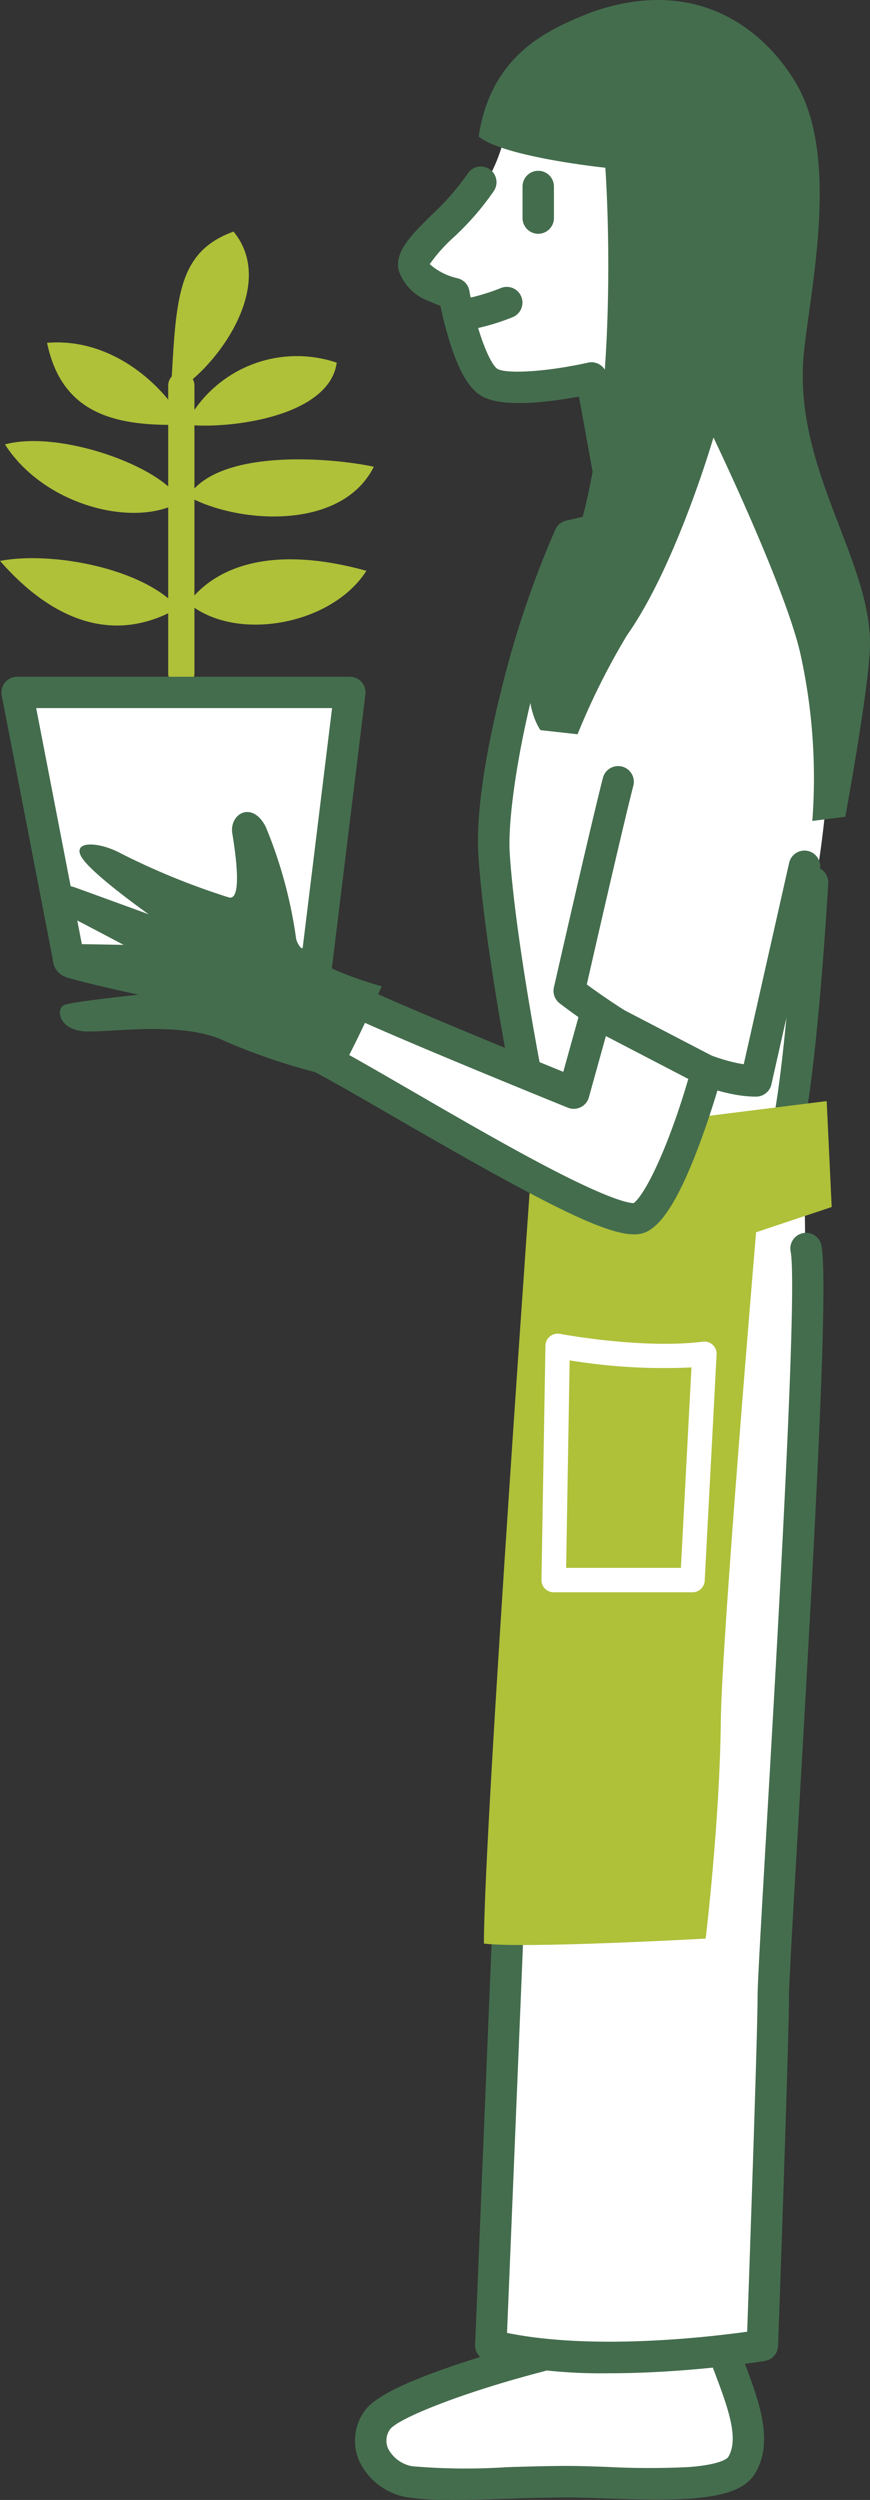<svg id="illust" xmlns="http://www.w3.org/2000/svg" width="69.668" height="200" viewBox="0 0 69.668 200">
  <rect x="0" y="0" width="69.668" height="200" fill="#333333" stroke="none"/>
  <g id="グループ_6100" data-name="グループ 6100" transform="translate(0 0)">
    <path id="パス_3131" data-name="パス 3131" d="M30.461,78.845a12.772,12.772,0,0,1-2.6,5.2c-1.2,1.2-5.4,4.4-4.8,5.2a12.8,12.8,0,0,0,3.2,2s1.6,6,2.4,6.6,2.8.8,4.4.8h4.4s.4,6.2.4,7.4a26.038,26.038,0,0,1-.8,4.2l-1.8.4s-5.8,16.009-5.6,21.412,3.2,24.614,3.2,24.614,12.207,1.6,14.608,1.4,6.2-1,6.2-1,1.4-17.41,1.8-19.211,1.6-11.207.8-15.009-8.6-21.012-8.6-21.012-7.2-19.411-8.4-21.412c-1.2-.2-8.805-1.6-8.805-1.6" transform="translate(9.909 -67.827)" fill="#fff"/>
    <path id="パス_3132" data-name="パス 3132" d="M72.424,681.711c.295,2.947,0,7.368,0,13.263s0,14.442-.589,19.157-1.179,26.82-1.768,30.947-1.474,29.178-1.474,29.178l-2.947.295s2.653,6.484,2.063,8.253-2.063,1.768-4.421,2.358-10.9,0-13.263.295-8.842-.589-10.021-.295-4.126-4.126-2.063-5.01,12.084-5.6,12.084-5.6l-2.947-.589,1.474-35.368H61.224l5.894-55.409Z" transform="translate(-8.089 -586.445)" fill="#fff"/>
    <path id="パス_3133" data-name="パス 3133" d="M388.2,238.3a1.048,1.048,0,0,0,1.048-1.048V214.225a1.048,1.048,0,0,0-2.1,0v23.022A1.048,1.048,0,0,0,388.2,238.3" transform="translate(-373.678 -183.386)" fill="#afc039"/>
    <path id="パス_3134" data-name="パス 3134" d="M355.933,145.529c.419-7.535.419-11.3,5.023-12.976,3.767,4.6-2.093,11.72-5.023,12.976" transform="translate(-342.253 -114.029)" fill="#afc039"/>
    <path id="パス_3135" data-name="パス 3135" d="M305.6,209.52a9.972,9.972,0,0,1,12.093-4.956c-.595,4.361-8.723,5.353-12.093,4.956" transform="translate(-290.729 -175.551)" fill="#afc039"/>
    <path id="パス_3136" data-name="パス 3136" d="M403.236,202.592c-2.181-3.767-6.344-6.939-11.1-6.542,1.189,5.749,5.551,6.74,11.1,6.542" transform="translate(-388.367 -168.624)" fill="#afc039"/>
    <path id="パス_3137" data-name="パス 3137" d="M409.047,257.323c-1.388-2.776-9.714-5.749-14.076-4.56,3.172,4.956,10.507,6.74,14.076,4.56" transform="translate(-394.574 -217.209)" fill="#afc039"/>
    <path id="パス_3138" data-name="パス 3138" d="M284.318,265.932c2.379-3.767,11.1-3.172,14.869-2.379-2.577,5.154-10.9,4.56-14.869,2.379" transform="translate(-269.251 -226.215)" fill="#afc039"/>
    <path id="パス_3139" data-name="パス 3139" d="M288.574,323.685c2.379-3.172,7.137-4.56,14.274-2.577-2.775,4.361-10.507,5.749-14.274,2.577" transform="translate(-273.507 -275.443)" fill="#afc039"/>
    <path id="パス_3140" data-name="パス 3140" d="M410.664,323.516c-2.776-3.172-10.111-4.56-14.274-3.767,4.163,4.758,9.119,6.74,14.274,3.767" transform="translate(-396.39 -274.877)" fill="#afc039"/>
    <path id="パス_3141" data-name="パス 3141" d="M37.4,796.93q2.25,0,4.745-.157c4.36-.274,7.593-.811,7.728-.833a1.257,1.257,0,0,0,1.049-1.2c.036-1,.874-24.513.874-27.988,0-1,.318-6.478.72-13.408,1.328-22.887,2.471-43.677,1.876-46.655a1.258,1.258,0,0,0-2.467.493c.581,2.908-1.046,30.95-1.92,46.016-.42,7.243-.724,12.477-.724,13.553,0,3.019-.669,22.145-.835,26.854-3.041.425-12.309,1.51-19.228.095l1.267-30.826a1.258,1.258,0,1,0-2.513-.1l-1.31,31.873a1.258,1.258,0,0,0,.952,1.272,41.021,41.021,0,0,0,9.787,1.01" transform="translate(11.385 -607.066)" fill="#446d4d"/>
    <path id="パス_3142" data-name="パス 3142" d="M25.185,519.39a1.258,1.258,0,0,0,1.219-.953c1.323-5.293,2.183-20.125,2.218-20.754a1.258,1.258,0,1,0-2.511-.144c-.009.152-.881,15.223-2.147,20.287a1.259,1.259,0,0,0,1.221,1.563" transform="translate(37.699 -426.99)" fill="#446d4d"/>
    <path id="パス_3143" data-name="パス 3143" d="M39.682,631.552l9.687-1.211.4,8.476-6.054,2.018s-2.759,32.582-2.826,39.152c-.08,7.985-1.211,17.356-1.211,17.356s-14.531.807-17.759.4c0-9.283,4.036-65.388,4.036-65.388Z" transform="translate(16.831 -542.253)" fill="#afc039"/>
    <path id="パス_3144" data-name="パス 3144" d="M8.906,1.024C5.607,2.344.99,4.323,0,10.919c1.979,1.649,10.142,2.5,10.142,2.5s1.678,23.064-3.93,33.619c-4.088,7.7-1.265,11.373-1.265,11.373l2.968.33a56.952,56.952,0,0,1,3.958-7.916C15.832,45.223,18.8,35,18.8,35s5.626,11.687,6.927,17.151a45.951,45.951,0,0,1,.989,13.523l2.639-.33s1.979-10.718,1.979-13.853c0-6.927-6.267-14.183-5.277-23.419.572-5.335,2.839-15.565-.66-21.439C22.84,2.337,17.4-2.04,8.906,1.024" transform="translate(38.333 0.001)" fill="#446d4d"/>
    <path id="パス_3145" data-name="パス 3145" d="M156.568,122.147a1.279,1.279,0,0,0,.227-.02,1.258,1.258,0,0,0,1.012-1.463l-1.548-8.513a1.258,1.258,0,0,0-1.51-1c-3.535.784-6.6.894-7.253.5-.608-.365-1.682-3.02-2.251-6.247a1.258,1.258,0,0,0-.933-1,5.007,5.007,0,0,1-2.242-1.131A12.994,12.994,0,0,1,144,101.11a21.812,21.812,0,0,0,3.21-3.7,1.258,1.258,0,1,0-2.133-1.333,19.991,19.991,0,0,1-2.847,3.248c-1.681,1.666-3.01,2.982-2.636,4.474a3.958,3.958,0,0,0,2.417,2.432c.325.153.642.277.913.372.131.62.346,1.551.638,2.534,1,3.366,1.989,4.279,2.646,4.673,1.659,1,5.541.478,7.812.055l1.318,7.249a1.258,1.258,0,0,0,1.236,1.033m-14.53-18.787h0Z" transform="translate(-107.658 -82.14)" fill="#446d4d"/>
    <path id="パス_3146" data-name="パス 3146" d="M182.375,103.032a1.258,1.258,0,0,0,1.258-1.258V99.287a1.258,1.258,0,1,0-2.515,0v2.487a1.258,1.258,0,0,0,1.258,1.258" transform="translate(-139.275 -84.33)" fill="#446d4d"/>
    <path id="パス_3147" data-name="パス 3147" d="M200.171,167.718a17.6,17.6,0,0,0,4.35-1.146,1.258,1.258,0,0,0-.883-2.355,16.753,16.753,0,0,1-3.467.986,1.258,1.258,0,0,0,0,2.515" transform="translate(-163.468 -141.198)" fill="#446d4d"/>
    <path id="パス_3148" data-name="パス 3148" d="M44.776,465.159A1.257,1.257,0,0,0,46,464.178l3.869-17.151a1.258,1.258,0,1,0-2.454-.554l-3.631,16.094c-4.018-.586-9.86-4.383-12.568-6.381.644-2.825,2.835-12.412,3.72-15.875a1.258,1.258,0,1,0-2.437-.623c-1.047,4.094-3.888,16.608-3.917,16.733a1.258,1.258,0,0,0,.455,1.272c.393.3,9.688,7.467,15.734,7.467" transform="translate(15.774 -377.428)" fill="#446d4d"/>
    <path id="パス_3149" data-name="パス 3149" d="M93.5,574.027c4.264,1.777,24.6,14.952,27.087,13.531s5.33-11.726,5.33-11.726l-8.883-4.619-1.777,6.4s-14.924-6.041-18.477-7.817Z" transform="translate(-69.311 -490.166)" fill="#fff"/>
    <path id="パス_3150" data-name="パス 3150" d="M112.345,581.172a2.2,2.2,0,0,0,1.119-.264c.838-.479,2.179-1.73,4.153-7.051,1.029-2.773,1.736-5.326,1.765-5.433a1.258,1.258,0,0,0-.632-1.45l-8.883-4.619a1.258,1.258,0,0,0-1.792.78l-1.4,5.036c-3.711-1.511-14.225-5.818-17.08-7.245a1.258,1.258,0,0,0-1.557.355l-3.28,4.235a1.258,1.258,0,0,0,.511,1.931c1.33.554,4.463,2.368,8.091,4.467,11.824,6.843,16.653,9.259,18.985,9.259m-.044-2.5h0c-.351,0-1.776-.224-6.646-2.751-3.433-1.782-7.47-4.118-11.032-6.18-2.853-1.651-5.262-3.045-6.922-3.909l1.708-2.205c4.637,2.148,17.065,7.182,17.632,7.411a1.257,1.257,0,0,0,1.684-.829l1.361-4.9,6.6,3.43c-1.571,5.378-3.424,9.226-4.378,9.935" transform="translate(-61.568 -482.423)" fill="#446d4d"/>
    <path id="パス_3151" data-name="パス 3151" d="M302.219,417.773l-4.141-21.384h26.64l-2.665,21.739Z" transform="translate(-296.705 -340.995)" fill="#fff"/>
    <path id="パス_3152" data-name="パス 3152" d="M314.311,411.642a1.258,1.258,0,0,0,1.248-1.1l2.665-21.739a1.258,1.258,0,0,0-1.248-1.411h-26.64a1.258,1.258,0,0,0-1.235,1.5l4.141,21.384a1.258,1.258,0,0,0,1.212,1.018l19.833.354h.023m-19.833-1.612h0ZM315.554,389.9l-2.355,19.2-17.681-.316L291.861,389.9Z" transform="translate(-288.963 -333.252)" fill="#446d4d"/>
    <path id="パス_3153" data-name="パス 3153" d="M129.273,335.292a1.259,1.259,0,0,0,1.236-1.5c-.02-.1-2.008-10.491-2.4-16.793-.26-4.154,1.873-15.793,5.685-24.264l4.644-1.072a1.258,1.258,0,1,0-.566-2.451l-5.247,1.211a1.258,1.258,0,0,0-.857.694,78.891,78.891,0,0,0-4.318,12.787c-.8,3.177-2.11,9.122-1.852,13.252.4,6.464,2.359,16.68,2.442,17.111a1.258,1.258,0,0,0,1.234,1.021" transform="translate(-87.291 -248.771)" fill="#446d4d"/>
    <path id="パス_3154" data-name="パス 3154" d="M68.305,1352.67c1.384,0,2.971-.047,4.6-.1s3.3-.1,4.756-.1c.884,0,1.952.037,3.083.077,6.371.222,10.647.2,11.967-2,1.535-2.559.329-5.748-.948-9.125q-.13-.345-.262-.7a1.258,1.258,0,0,0-2.355.883q.133.354.265.7c1.1,2.912,2.053,5.427,1.144,6.941,0,.006-.383.587-3.183.793a65.157,65.157,0,0,1-6.54-.015c-1.153-.04-2.243-.078-3.171-.078-1.491,0-3.189.051-4.831.1a50.221,50.221,0,0,1-7.584-.075,2.721,2.721,0,0,1-1.925-1.415,1.567,1.567,0,0,1,.137-1.507c.559-.854,5.65-2.936,12.336-4.669a1.258,1.258,0,1,0-.631-2.435c-.122.032-3.024.787-6.14,1.825-5.906,1.968-7.229,3.163-7.721,3.984a4.059,4.059,0,0,0-.281,3.819,5.191,5.191,0,0,0,3.732,2.864,20.287,20.287,0,0,0,3.55.218" transform="translate(-32.245 -1152.67)" fill="#446d4d"/>
    <path id="パス_3155" data-name="パス 3155" d="M88.87,784.165H99.984a.978.978,0,0,0,.977-.927l.953-18.1a.978.978,0,0,0-1.1-1.022c-4.872.609-11.38-.613-11.445-.625a.978.978,0,0,0-1.161.944l-.318,18.736a.978.978,0,0,0,.978.995m10.187-1.956H89.865l.281-16.6a46.638,46.638,0,0,0,9.755.564Z" transform="translate(-44.53 -656.78)" fill="#fff"/>
    <path id="パス_3156" data-name="パス 3156" d="M302.594,486.1c1.341-2.146,3.6-7.292,3.6-7.292s-6.6-1.742-6.864-3.888a36.274,36.274,0,0,0-2.414-8.85c-1.073-2.145-2.95-1.073-2.682.536s.8,5.364-.268,5.1a57.521,57.521,0,0,1-8.582-3.486c-1.831-1.017-4.023-1.073-3.218.268s5.364,4.559,5.364,4.559-4.638-1.691-5.9-2.145c-1.868-.673-2.414,1.341-.8,2.145s5.632,2.95,5.632,2.95-4.559-.268-5.632-.536-1.609,2.146.268,2.682,5.632,1.341,5.632,1.341-5.1.536-5.9.8-.536,2.146,1.877,2.146,7.777-.8,11,.8a49.217,49.217,0,0,0,8.9,2.866" transform="translate(-275.629 -399.907)" fill="#446d4d"/>
  </g>
</svg>
